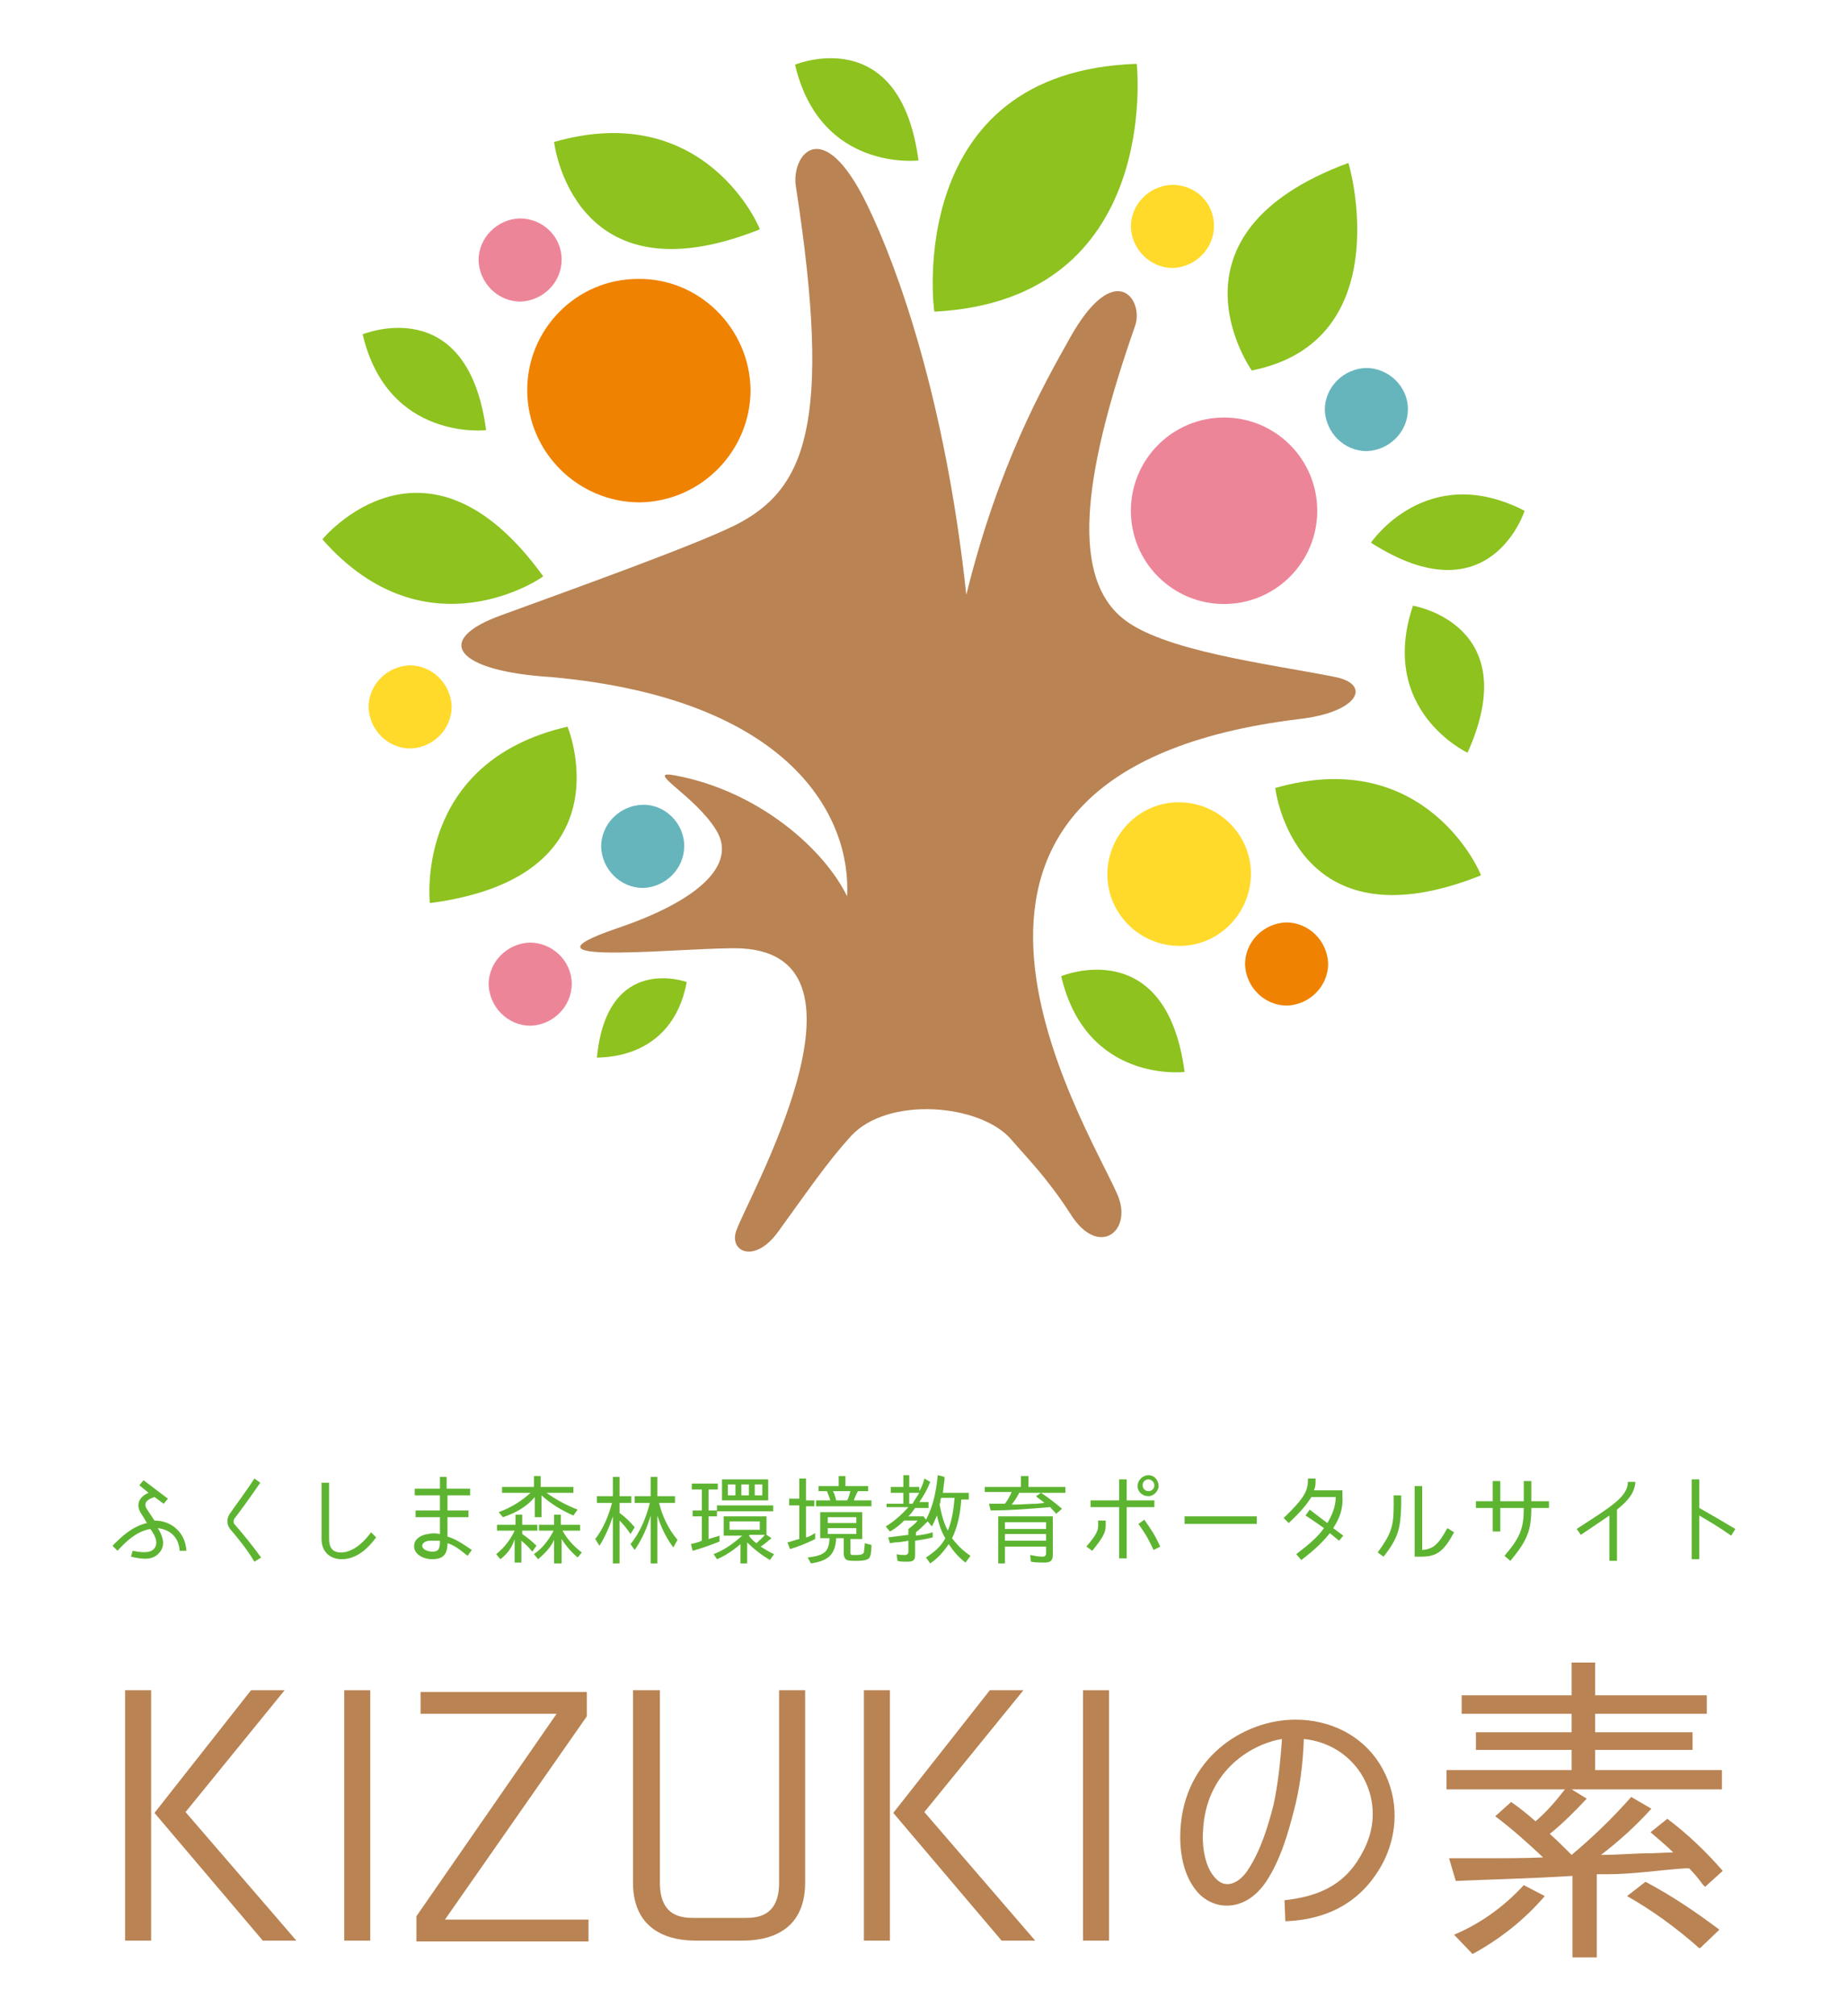 <?xml version="1.0" encoding="utf-8"?>
<!-- Generator: Adobe Illustrator 25.1.0, SVG Export Plug-In . SVG Version: 6.00 Build 0)  -->
<svg version="1.1" id="レイヤー_1" xmlns="http://www.w3.org/2000/svg" xmlns:xlink="http://www.w3.org/1999/xlink" x="0px"
	 y="0px" width="220px" height="240px" viewBox="0 0 220 240" style="enable-background:new 0 0 220 240;" xml:space="preserve">
<style type="text/css">
	.st0{fill:#B98353;}
	.st1{fill:#EF8200;}
	.st2{fill:#ED8599;}
	.st3{fill:#FFDA2A;}
	.st4{fill:#66B5BD;}
	.st5{fill:#8DC21F;}
	.st6{fill:#5DB430;}
</style>
<g>
	<path class="st0" d="M159.1,80.6c-8-1.6-20.8-3.1-25.5-7.1c-6.4-5.4-4.1-18.4,1.6-34.7c1.1-3.1-2.4-8.2-7.8,1.5
		c-3.2,5.7-8.5,15.1-12.3,30.5c-2.5-23.3-8.2-39-11.8-46.4c-5.4-11.1-9.1-5.8-8.5-2.2c4.4,28.4,1.1,36.1-7.2,40.3
		c-4.8,2.4-19.3,7.6-27.8,10.7c-8.4,3-5.5,6.7,5.9,7.4c28.6,2.6,35.7,16.7,35.2,26.1c-2.6-5.4-10.3-12.5-20.5-14.4
		c-3.8-0.7,2.3,2.3,4.9,6.5s-2.3,8.5-11.8,11.7c-14,4.8,9.5,2.1,14.9,2.4c17.1,1,0.5,30-0.7,33.6c-0.9,2.5,2.2,4,5,0.1
		c3.7-5.1,5.8-8.2,8.6-11.3c4.4-4.9,15.6-3.9,19.2,0.4c1.9,2.2,4.3,4.6,7,8.8c3.3,5.3,7.5,2.1,5.6-2.3c-3.8-8.7-30.1-50.3,21.6-56.6
		C161.8,84.8,163.4,81.5,159.1,80.6z"/>
	<path class="st1" d="M89.4,46.4c0,7.3-5.9,13.3-13.2,13.4c-7.3,0-13.3-5.9-13.4-13.2S68.6,33.2,76,33.2
		C83.3,33.1,89.3,39.1,89.4,46.4z"/>
	<ellipse class="st2" cx="145.8" cy="60.8" rx="11.1" ry="11.1"/>
	<path class="st3" d="M149,104c0,4.7-3.8,8.6-8.5,8.6s-8.6-3.8-8.6-8.5s3.8-8.6,8.5-8.6C145.1,95.5,149,99.3,149,104z"/>
	<path class="st4" d="M81.5,100.7c0,2.7-2.2,4.9-4.9,5c-2.7,0-4.9-2.2-5-4.9c0-2.7,2.2-4.9,4.9-5S81.5,98,81.5,100.7z"/>
	<path class="st2" d="M68.1,117.1c0,2.7-2.2,4.9-4.9,5c-2.7,0-4.9-2.2-5-4.9c0-2.7,2.2-4.9,4.9-5C65.8,112.2,68.1,114.4,68.1,117.1z
		"/>
	<path class="st3" d="M144.6,26.9c0,2.7-2.2,4.9-4.9,5c-2.7,0-4.9-2.2-5-4.9c0-2.7,2.2-4.9,4.9-5C142.4,22,144.6,24.1,144.6,26.9z"
		/>
	<path class="st2" d="M66.9,30.9c0,2.7-2.2,4.9-4.9,5c-2.7,0-4.9-2.2-5-4.9c0-2.7,2.2-4.9,4.9-5C64.7,26,66.9,28.2,66.9,30.9z"/>
	<path class="st4" d="M167.7,48.7c0,2.7-2.2,4.9-4.9,5c-2.7,0-4.9-2.2-5-4.9c0-2.7,2.2-4.9,4.9-5C165.4,43.8,167.7,46,167.7,48.7z"
		/>
	<path class="st3" d="M53.8,84.1c0,2.7-2.2,4.9-4.9,5c-2.7,0-4.9-2.2-5-4.9c0-2.7,2.2-4.9,4.9-5C51.5,79.2,53.7,81.4,53.8,84.1z"/>
	<path class="st1" d="M158.2,114.7c0,2.7-2.2,4.9-4.9,5c-2.7,0-4.9-2.2-5-4.9c0-2.7,2.2-4.9,4.9-5
		C155.9,109.8,158.1,112,158.2,114.7z"/>
	<path class="st5" d="M38.4,64.2c0,0,12.3-15,26.3,4.4C64.7,68.7,50.8,78.3,38.4,64.2z"/>
	<path class="st5" d="M67.6,86.5c0,0,7.4,17.9-16.4,21C51.2,107.4,49.3,90.7,67.6,86.5z"/>
	<path class="st5" d="M168.3,72.1c0,0,13.4,2.2,6.5,17.5C174.8,89.6,164.1,84.6,168.3,72.1z"/>
	<path class="st5" d="M181.6,60.8c0,0-4.1,12.9-18.3,3.8C163.3,64.6,169.9,54.8,181.6,60.8z"/>
	<path class="st5" d="M149.1,44.1c0,0-11.5-16.2,11.5-24.7C160.7,19.4,166.7,40.6,149.1,44.1z"/>
	<path class="st5" d="M43.2,39.8c0,0,12.5-5.2,14.7,11.4C58,51.2,46.2,52.6,43.2,39.8z"/>
	<path class="st5" d="M126.4,116.2c0,0,12.5-5.2,14.7,11.4C141.1,127.6,129.4,129,126.4,116.2z"/>
	<path class="st5" d="M81.8,116.9c0,0-9.5-3.5-10.7,9C71.1,125.8,80,126.5,81.8,116.9z"/>
	<path class="st5" d="M94.7,7.7c0,0,12.5-5.2,14.7,11.4C109.4,19.1,97.7,20.5,94.7,7.7z"/>
	<path class="st5" d="M151.9,93.8c0,0,2.2,19.3,24.5,10.4C176.5,104.2,170,88.6,151.9,93.8z"/>
	<path class="st5" d="M66,16.9c0,0,2.2,19.3,24.5,10.4C90.6,27.3,84.1,11.7,66,16.9z"/>
	<path class="st5" d="M135.4,7.6c0,0,3.1,28.1-24.1,29.5C111.2,37,107.6,8.5,135.4,7.6z"/>
</g>
<g>
	<path class="st0" d="M18,231h-3.1v-29.8H18V231z M18.4,215.8l11.5-14.6h4l-11.8,14.5L35.3,231h-4L18.4,215.8z"/>
	<path class="st0" d="M44.1,231H41v-29.8h3.1V231z"/>
	<path class="st0" d="M49.6,231v-2.9L66.3,204H50.1v-2.6h19.8v2.9L53,228.5h17.1v2.6H49.6V231z"/>
	<path class="st0" d="M88.5,231h-5.7c-2.7,0-7.4-0.9-7.4-6.9v-22.9h3.2v22.9c0,4.2,2.8,4.2,4.2,4.2h5.8c1.4,0,4.2,0,4.2-4.2v-22.9
		h3.1v22.9C95.9,230.1,91.3,231,88.5,231z"/>
	<path class="st0" d="M106,231h-3.1v-29.8h3.1V231z M106.4,215.8l11.5-14.6h4l-11.8,14.5l13.2,15.3h-4L106.4,215.8z"/>
	<path class="st0" d="M132.1,231H129v-29.8h3.1V231z"/>
	<path class="st0" d="M162.5,220.1c1.5-3,1.3-6.3-0.4-9c-1.5-2.3-3.9-3.8-6.8-4.1c-0.1,3.1-0.5,6-1.2,8.6c-0.6,2.3-1.5,5.7-3.3,8.4
		c-2.3,3.4-5.7,3.5-7.8,1.6c-2.3-2.2-2.5-5.8-2.4-7.7c0.4-8.6,7.5-13.2,13.7-13.2c4.2,0,7.9,1.9,10,5.2c2.2,3.5,2.4,7.7,0.6,11.5
		c-2.4,4.8-6.5,7.1-11.8,7.3l-0.1-2.5C157.4,225.7,160.5,224.2,162.5,220.1z M152.7,207c-4.1,0.7-9.1,4.2-9.4,10.9
		c-0.1,0.9-0.1,4.2,1.6,5.8c1.2,1.2,2.8,0.4,3.8-1.2c1.5-2.3,2.4-5.3,3-7.7C152.2,212.5,152.5,209.9,152.7,207z"/>
	<path class="st0" d="M173.4,223.9l-0.8-2.7h4.3c2.3,0,4.6,0,6.9-0.1c-1.8-1.7-3.7-3.4-5.7-4.9l1.9-1.7c1,0.7,2,1.5,2.9,2.3
		c1.3-1.1,2.5-2.5,3.5-3.8h-14.1v-2.3h14.9v-2.4h-11.4v-2.1h11.4V204h-13.1v-2.2h13.1v-3.9h2.8v3.9h13.3v2.2H190v2.2h11.6v2.1H190
		v2.4h15.1v2.3h-17.9l1.8,1.1c-1.4,1.5-2.8,2.9-4.4,4.2c0.9,0.8,1.8,1.7,2.6,2.5c2.5-2.1,4.8-4.3,7.1-6.9l2.4,1.4
		c-1.8,2-3.9,3.9-6,5.5c2.1,0,4.1-0.2,6.1-0.2l2.5-0.1c-0.8-0.8-1.8-1.6-2.7-2.4l2-1.6c2.4,1.8,4.6,3.9,6.6,6.2l-2.1,1.9l-0.3-0.3
		c-0.5-0.7-1-1.3-1.6-1.9c-0.2,0-0.4,0-0.5,0c-3,0.2-6.2,0.7-9.2,0.7h-0.7c-0.2,0-0.4,0-0.6,0v9.9h-2.9v-9.7
		C182.5,223.6,178,223.7,173.4,223.9z M181.5,224.4l2.5,1.3c-2.4,2.8-5.3,5.1-8.6,6.9l-2.2-2.3C176.3,229,179.1,227,181.5,224.4z
		 M193.8,225.7l2.2-1.7c3.2,1.7,6,3.6,8.8,5.7l-2.3,2.2h-0.1C199.7,229.5,196.8,227.4,193.8,225.7z"/>
</g>
<g>
	<path class="st6" d="M22.2,184.6h-0.8c-0.1-1.5-1-2.5-2.6-2.7c0.8,1.3,0.8,2.2,0.2,2.9c-0.8,1-2.1,0.8-3.4,0.5l0.2-0.7
		c1.5,0.3,2.2,0.2,2.6-0.3c0.6-0.8-0.2-1.9-0.5-2.3c-1.7,0.3-3,1.6-3.9,2.6l-0.6-0.6c1-1,2.3-2.3,4.1-2.7c-0.1-0.2-0.6-1-0.6-1
		c-0.8-1.1-0.4-2.1,0.8-2.6l-1.1-0.9l0.5-0.6l2.9,2.2l-0.5,0.6l-1.1-0.8c-1.2,0.4-1.3,0.9-0.8,1.6l0.8,1.2
		C20.5,181,22.1,182.5,22.2,184.6z"/>
	<path class="st6" d="M27.4,182c-0.4-0.5-0.4-1.2-0.1-1.7c0.6-0.9,1.9-2.6,3-4.3l0.7,0.5c-1.1,1.6-2.4,3.4-3.1,4.3
		c-0.1,0.2-0.1,0.5,0,0.6c0.8,0.9,2.2,2.6,3.2,4l-0.8,0.5C29.5,184.5,28.1,182.8,27.4,182z"/>
	<path class="st6" d="M40.7,185.6c-1.3,0-2.4-0.8-2.4-2.4v-6.7h0.9v6.7c0,1,0.4,1.6,1.4,1.6c0.9,0,2.2-0.5,3.6-2.4l0.6,0.6
		C43.5,184.8,42.1,185.6,40.7,185.6z"/>
	<path class="st6" d="M53.3,183.7c0,1.3-0.5,1.9-1.8,1.9c-1.3,0-2.5-0.8-2.1-2c0.2-0.5,0.8-0.9,1.6-1c0.4-0.1,0.9-0.1,1.4,0v-2h-2.9
		v-0.8h2.9V178h-3v-0.8h3v-1.4h0.8v1.4H56v0.8h-2.7v1.8h2.5v0.8h-2.5v2.3c1.2,0.4,2,1,2.9,1.6l-0.5,0.7
		C54.6,184.3,54,183.9,53.3,183.7z M51.2,183.4c-0.4,0-0.8,0.2-0.9,0.5c-0.1,0.5,0.6,0.8,1.2,0.8c0.8,0,0.9-0.4,0.9-1.3
		C52,183.4,51.5,183.4,51.2,183.4z"/>
	<path class="st6" d="M59.6,185.6l-0.5-0.6c0.9-0.7,1.7-1.7,2.2-2.8h-2.1v-0.7h2.2v-1.2h0.8v1.2h1.8v0.7h-1.8v0.4
		c0.6,0.4,1.2,0.9,1.7,1.4l-0.5,0.7c-0.4-0.5-0.8-0.9-1.3-1.3v2.6h-0.8v-2.8C61,184.2,60.4,185,59.6,185.6z M65.1,177.7
		c1.1,0.8,2.4,1.5,3.7,2l-0.5,0.7c-1.4-0.6-2.7-1.4-3.8-2.4v2.6h-0.8v-2.4c-1,1.2-2.3,1.9-3.8,2.4l-0.5-0.6c1.4-0.5,2.7-1.3,3.8-2.3
		h-3.4V177h3.8v-1.3h0.8v1.3h3.9v0.7L65.1,177.7L65.1,177.7C65.1,177.7,65.1,177.7,65.1,177.7z M69.3,184.8l-0.5,0.6
		c-0.8-0.7-1.4-1.4-1.9-2.2v2.9H66v-2.8c-0.4,0.9-1.1,1.6-1.9,2.3l-0.5-0.6c1-0.7,1.7-1.6,2.3-2.7c0,0,0,0,0-0.1h-1.7v-0.7H66v-1.2
		h0.8v1.2h2.3v0.7H67C67.6,183.3,68.4,184.1,69.3,184.8z"/>
	<path class="st6" d="M71.4,184l-0.5-0.8c1-1.3,1.6-2.8,2-4.3h-1.8v-0.8H73v-2.3h0.8v2.3h1.4v0.8h-1.4v1.2c0.7,0.5,1.3,1.1,1.8,1.7
		l-0.5,0.8c-0.4-0.6-0.8-1.1-1.3-1.6v5.1H73v-5.6C72.6,181.7,72.1,182.9,71.4,184z M80.7,183.3l-0.5,0.9c-0.9-1.2-1.5-2.5-1.9-3.8
		v5.7h-0.8v-5.7c-0.4,1.4-1,2.8-1.9,4.1l-0.5-0.7c1.1-1.3,1.9-3.2,2.3-4.9h-1.8v-0.8h1.9v-2.3h0.8v2.3h2.1v0.8h-1.9
		C78.9,180.5,79.6,182,80.7,183.3z"/>
	<path class="st6" d="M82.5,184.6l-0.2-0.8c0.4-0.1,0.9-0.2,1.3-0.4h0v-2.9h-1.1v-0.7h1.1v-2.5h-1.2v-0.7h3.1v0.7h-1.1v2.5h1v0.7h-1
		v2.7c0.3-0.1,0.7-0.2,1-0.3l0.3-0.1l0,0.7C84.7,183.9,83.6,184.3,82.5,184.6z M90.6,184.1c0.5,0.3,1.1,0.7,1.6,0.9l-0.5,0.7
		c-1-0.6-1.9-1.3-2.7-2.1v2.5h-0.8v-2.3c-0.8,0.7-1.8,1.4-2.8,1.8L85,185c1.3-0.5,2.4-1.3,3.4-2.2h-2.2v-2.3h5.1v2.2l0.6,0.4
		C91.5,183.4,91.1,183.8,90.6,184.1z M92.1,179.9h-6.7v-0.7h6.7V179.9z M86,176.1h5.5v2.5H86V176.1z M86.7,178h0.9v-1.3h-0.9V178z
		 M86.9,181.1v1h3.6v-1H86.9z M88.3,178h0.9v-1.3h-0.9V178z M90.1,183.7c0.3-0.3,0.7-0.6,1-1h-1.8l-0.1,0.1
		C89.4,183.1,89.8,183.5,90.1,183.7z M89.9,178h0.9v-1.3h-0.9V178z"/>
	<path class="st6" d="M97,178.5v0.8H96v3.7c0.2,0,0.6-0.2,0.9-0.4l0.2-0.1l0,0.7c-1,0.5-2,0.9-3,1.2l-0.3-0.8
		c0.5-0.1,0.9-0.3,1.4-0.4h0v-4h-1.2v-0.8h1.2V176H96v2.6H97z M101.5,185.1c0.1,0,0.5,0,0.5,0c0.2,0,0.8,0,0.9-0.3
		c0-0.2,0.1-0.7,0.1-1v-0.1l0.8,0.2c0,0.3,0,1.3-0.3,1.6c-0.3,0.3-1.2,0.3-1.6,0.3c-0.2,0-0.8,0-1-0.1c-0.3-0.1-0.4-0.5-0.4-0.7
		v-1.9h-0.9c-0.1,2-1,2.7-3,3l-0.4-0.7c0.7-0.1,1.7-0.2,2.2-0.8c0.3-0.4,0.4-1,0.4-1.5h-1.1V180h5v3.2h-1.4v1.6
		C101.3,184.9,101.3,185.1,101.5,185.1z M101.7,178.6h2.1v0.7h-6.6v-0.7h1.7c-0.1-0.4-0.3-0.8-0.4-1.1h-1v-0.6h2.4v-1.2h0.8v1.2h2.7
		v0.6h-1.2C102,177.8,101.8,178.3,101.7,178.6z M98.6,180.6v0.7h3.4v-0.7H98.6z M98.6,181.9v0.7h3.4v-0.7H98.6z M99.6,178.6h1.3
		c0.2-0.3,0.3-0.8,0.4-1.1h-2.1C99.4,177.8,99.5,178.2,99.6,178.6z"/>
	<path class="st6" d="M113.4,183.1L113.4,183.1c0.6,0.8,1.3,1.5,2.2,2.1L115,186c-0.8-0.6-1.4-1.3-2-2.2c-0.6,0.9-1.3,1.7-2.2,2.3
		l-0.5-0.7c0.9-0.6,1.8-1.3,2.3-2.3c-0.5-0.8-0.8-1.8-1-2.7c-0.2,0.5-0.4,0.9-0.6,1.3l-0.5-0.6c0,0,0,0,0,0
		c-0.5,0.5-0.9,0.9-1.4,1.3h0v0.4c0.7-0.1,1.4-0.2,2-0.4l0,0.6c-0.7,0.2-1.4,0.3-2.1,0.4h0v1.7c0,0.7-0.3,0.8-1,0.8
		c-0.4,0-0.7,0-1.1-0.1l-0.1-0.8c0.3,0.1,0.7,0.1,1,0.1c0.2,0,0.4-0.1,0.4-0.4v-1.3c-0.5,0.1-1.1,0.2-1.6,0.2l-0.6,0.1l-0.2-0.7
		c0.8-0.1,1.6-0.2,2.4-0.3h0v-0.7c0.4-0.3,0.8-0.6,1.1-1h-1.6c-0.5,0.5-1.1,1-1.7,1.3l-0.5-0.6c1-0.6,1.9-1.4,2.7-2.3h-2.6V179h2
		v-1.3h-1.5V177h1.5v-1.4h0.7v1.4h1.2v0.5c0.3-0.5,0.5-1,0.6-1.5l0.7,0.4c-0.3,0.8-0.8,1.7-1.3,2.4h1.1v0.7H109
		c-0.2,0.3-0.5,0.7-0.8,1h1.8l0.3,0.4c0.9-1.7,1.2-3.4,1.4-5.3l0.8,0.2l0,0.4c-0.1,0.5-0.1,1-0.2,1.5h3.1v0.8h-0.9
		C114.4,180,114.1,181.7,113.4,183.1z M109.5,177.7h-1.2v1.3h0.4C108.9,178.6,109.2,178.2,109.5,177.7z M112,178.8
		c0,0.1,0,0.2-0.1,0.2c0.2,1.1,0.5,2.3,1,3.2c0.5-1.2,0.7-2.6,0.8-3.9h-1.6C112,178.6,112,178.7,112,178.8z"/>
	<path class="st6" d="M120.5,179.1h0.3c0.9,0,1.8-0.1,2.6-0.1l1-0.1c-0.3-0.3-0.7-0.5-1-0.8l0.6-0.4c0.9,0.6,1.7,1.2,2.5,1.9
		l-0.7,0.6c-0.2-0.3-0.5-0.5-0.7-0.8c-2.4,0.2-4.7,0.4-7.1,0.4l-0.2-0.8c0.6,0,1.3,0,1.9,0h0c0.3-0.4,0.6-0.9,0.8-1.4h-3.2V177h4.3
		v-1.3h0.9v1.3h4.4v0.7h-5.5C121.2,178.1,120.9,178.6,120.5,179.1z M124.4,186c-0.5,0-1,0-1.6-0.1l-0.1-0.8c0.5,0.1,1,0.2,1.5,0.2
		c0.2,0,0.4-0.1,0.4-0.4v-0.8h-4.9v2h-0.8v-5.6h6.5v4.6C125.4,185.8,125.1,186,124.4,186z M119.7,181.2v0.8h4.9v-0.8H119.7z
		 M119.7,182.6v0.8h4.9v-0.8H119.7z"/>
	<path class="st6" d="M130.1,184.6l-0.7-0.5c1.3-1.5,1.4-2,1.4-2.5v-0.6h0.9v0.6C131.7,182.4,131.4,183,130.1,184.6z M133.3,178.6
		v-2.5h0.9v2.5h3.3v0.8h-3.3v6.1h-0.9v-6.1h-3.4v-0.8H133.3z M136.8,178.1c-0.7,0-1.3-0.5-1.3-1.2c0-0.7,0.6-1.3,1.3-1.3
		c0.7,0,1.2,0.6,1.2,1.3C138,177.5,137.4,178.1,136.8,178.1z M138.2,184.1l-0.8,0.4c-0.7-1.5-0.9-1.8-1.8-3.1l0.7-0.5
		C137.2,182.2,137.5,182.6,138.2,184.1z M136.8,176.1c-0.4,0-0.7,0.3-0.7,0.7c0,0.4,0.3,0.7,0.7,0.7c0.4,0,0.7-0.3,0.7-0.7
		C137.5,176.4,137.1,176.1,136.8,176.1z"/>
	<path class="st6" d="M141.1,180.5h8.6v0.9h-8.6V180.5z"/>
	<path class="st6" d="M158.8,181.9l1.2,0.9l-0.5,0.6l-1.1-0.9c-0.8,1-1.7,1.9-3.4,3.2l-0.6-0.7c1.7-1.3,2.6-2.1,3.3-3.1
		c0,0-1.4-1-2.2-1.5l0.5-0.7c0.8,0.6,2.1,1.6,2.1,1.6c0.6-1,1-2,1-3.1h-2.9c-0.5,0.8-1.1,1.6-2.7,3.1l-0.6-0.6
		c2.6-2.5,2.9-3.3,2.9-4.7h0.9c0,0.7,0,1-0.2,1.4h3.4v0.7C160,179.5,159.6,180.7,158.8,181.9z"/>
	<path class="st6" d="M164.8,185.3l-0.7-0.5c1.6-2.2,1.9-3.1,1.9-5.5V178h0.9v1.3C166.8,181.9,166.6,183,164.8,185.3z M172.4,181.9
		l0.8,0.5c-1.2,2.2-2,2.9-3.9,2.9h-0.8v-8.4h0.9v7.6C170.7,184.4,171.3,183.9,172.4,181.9z"/>
	<path class="st6" d="M181.5,179.5h-2.8v2.8h-0.9v-2.8h-2v-0.8h2v-2.4h0.9v2.4h2.8v-2.4h0.9v2.4h2.1v0.8h-2.1c0,2.7-0.5,3.9-2.5,6.3
		l-0.7-0.6C181.1,183,181.5,181.9,181.5,179.5z"/>
	<path class="st6" d="M192.6,179.7v6.1h-0.9v-5.4c-0.9,0.6-1.9,1.3-3.4,2.3l-0.5-0.7c4-2.6,6.1-3.8,6.1-5.6h0.9
		C194.7,177.6,194.1,178.5,192.6,179.7z"/>
	<path class="st6" d="M206.7,182l-0.5,0.8c-1.4-1-2.6-1.7-3.8-2.4v5.2h-0.9v-9.5h0.9v3.4C203.8,180.3,205.2,181.1,206.7,182z"/>
</g>
</svg>
